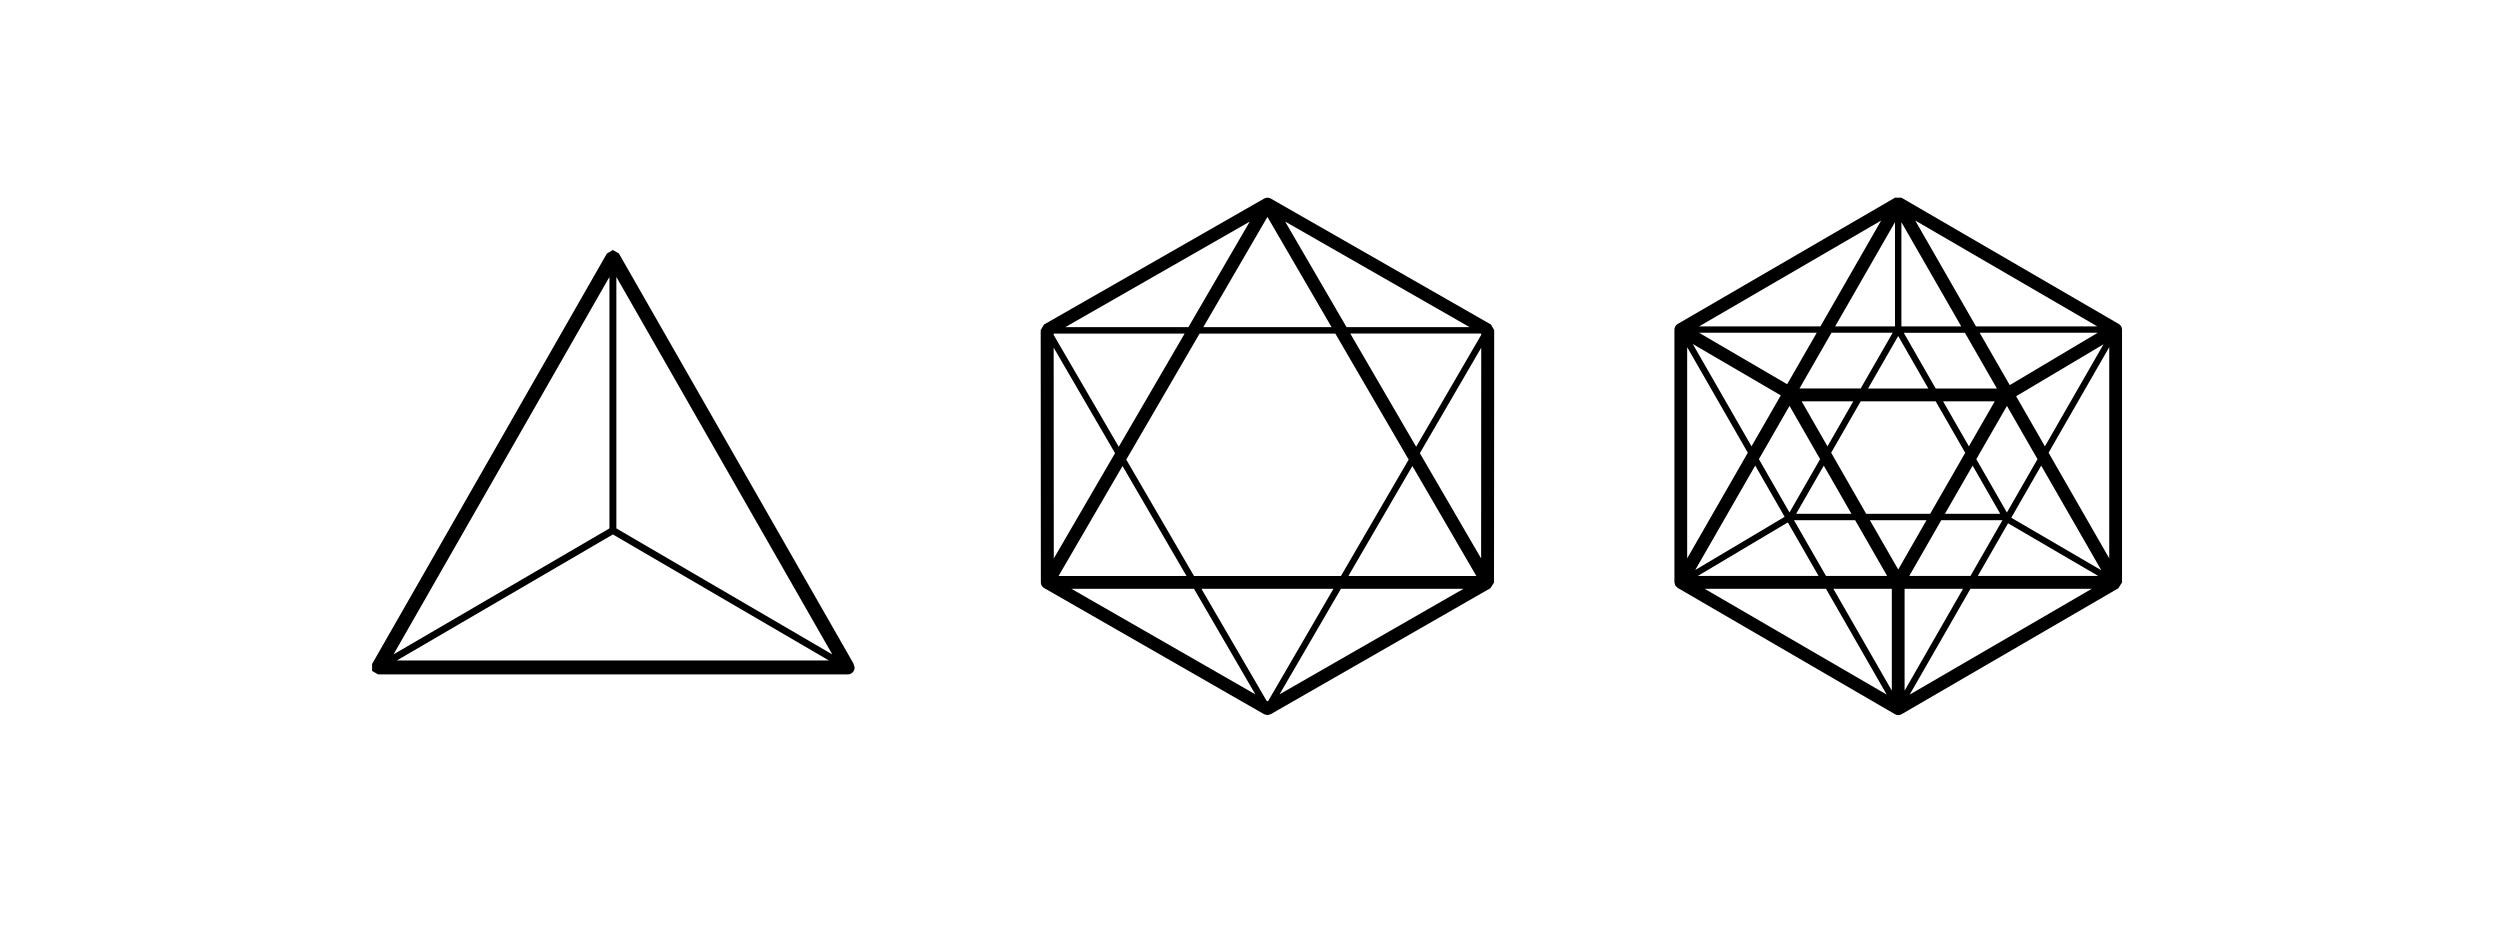 <?xml version="1.0" encoding="UTF-8"?>
<svg width="430px" height="162px" viewBox="0 0 430 162" version="1.1" xmlns="http://www.w3.org/2000/svg" xmlns:xlink="http://www.w3.org/1999/xlink">
    <!-- Generator: Sketch 61.2 (89653) - https://sketch.com -->
    <title>About-2</title>
    <desc>Created with Sketch.</desc>
    <g id="About-2" stroke="none" stroke-width="1" fill="none" fill-rule="evenodd">
        <path d="M257,56.777 L256.448,55.821 L218.558,34.144 L218.546,34.14 L218.519,34.136 L218.413,34.093 L218.245,34.035 L218.178,34.023 L218.084,34.012 L217.998,34 L217.916,34.012 L217.822,34.023 L217.751,34.035 L217.587,34.093 L217.481,34.132 L217.45,34.148 L217.446,34.148 L179.56,55.825 L179,56.78 L179.027,100.177 L179.027,100.216 L179.039,100.321 L179.051,100.399 L179.063,100.457 L179.078,100.496 L179.106,100.577 L179.137,100.655 L179.168,100.725 L179.172,100.737 L179.184,100.752 L179.223,100.81 L179.282,100.88 L179.333,100.935 L179.364,100.974 L179.403,101.005 L179.462,101.055 L179.556,101.113 L179.56,101.125 L179.587,101.141 L217.434,122.848 L217.994,123 L218.554,122.848 L256.354,101.168 L256.984,100.177 L256.969,100.037 L257,56.777 Z M217.998,120.619 L217.85,120.533 L206.647,101.277 L229.349,101.277 L218.15,120.533 L217.998,120.619 Z M254.753,96.055 L244.216,77.945 L254.772,59.8 L254.753,96.055 Z M181.225,57.418 L181.295,57.375 L203.758,57.375 L192.427,76.845 L181.22,57.589 L181.225,57.418 Z M237.016,69.996 L242.29,79.053 L230.642,99.071 L205.367,99.071 L193.719,79.053 L206.331,57.376 L229.675,57.376 L237.016,69.996 Z M206.972,56.268 L217.998,37.308 L229.032,56.268 L206.972,56.268 Z M204.079,99.07 L182.07,99.074 L193.076,80.155 L204.079,99.07 Z M231.921,99.07 L242.927,80.155 L253.933,99.07 L231.921,99.07 Z M254.776,57.418 L254.776,57.585 L243.578,76.841 L232.246,57.371 L254.709,57.371 L254.776,57.418 Z M204.404,56.268 L183.229,56.268 L214.964,38.111 L204.404,56.268 Z M181.232,59.8 L191.788,77.945 L181.251,96.059 L181.232,59.8 Z M205.367,101.277 L215.923,119.434 L184.289,101.277 L205.367,101.277 Z M230.641,101.277 L251.714,101.277 L220.085,119.422 L230.641,101.277 Z M252.775,56.268 L231.605,56.268 L230.974,55.184 L221.041,38.107 L252.775,56.268 Z" id="Shape" fill="#000000" fill-rule="nonzero"></path>
        <path d="M146.763,114.071 L106.45,43.6 L105.416,43 L104.387,43.6 L64,114.205 L64,115.4 L65.033,116 L145.815,116 C146.472,116 147,115.463 147,114.804 L146.763,114.071 Z M105.417,91.926 L142.572,113.601 L68.264,113.597 L105.417,91.926 Z M143.154,112.562 L106.014,90.886 L106.014,47.633 L143.154,112.562 Z M104.822,47.634 L104.822,90.887 L67.686,112.555 L104.822,47.634 Z" id="Shape" fill="#000000" fill-rule="nonzero"></path>
        <path d="M365,100.16 L364.988,100.007 L364.988,56.686 L364.984,56.643 L364.957,56.447 L364.941,56.369 L364.848,56.161 L364.836,56.137 L364.832,56.126 L364.68,55.93 L364.629,55.887 L364.469,55.753 L364.438,55.73 L327.04,34 L325.944,34 L288.546,55.73 L288.515,55.761 L288.355,55.883 L288.3,55.926 L288.148,56.134 L288.144,56.145 L288.047,56.377 L288.031,56.443 L288.004,56.639 L288,56.683 L288,100.145 L288.148,100.717 L288.57,101.125 L325.952,122.855 L325.991,122.867 L326.179,122.945 L326.245,122.969 L326.503,123 L326.764,122.969 L326.83,122.945 L327.018,122.867 L327.057,122.855 L364.358,101.18 L365,100.16 Z M343.468,66.823 L332.938,66.823 L327.445,57.239 L337.963,57.239 L343.468,66.823 Z M340.503,57.235 L360.805,57.235 L345.677,66.239 L340.503,57.235 Z M331.987,88.379 L320.984,88.379 L314.961,77.87 L320.036,69.03 L332.938,69.03 L338.018,77.881 L331.987,88.379 Z M339.29,80.085 L344.046,88.379 L334.526,88.379 L339.29,80.085 Z M321.621,89.478 L331.355,89.478 L326.494,97.956 L321.621,89.478 Z M318.449,88.379 L308.934,88.379 L313.69,80.085 L318.449,88.379 Z M314.326,76.772 L309.886,69.031 L318.765,69.031 L314.326,76.772 Z M331.671,66.823 L321.305,66.823 L326.49,57.796 L331.671,66.823 Z M334.211,69.031 L343.098,69.031 L338.65,76.772 L334.211,69.031 Z M327.04,56.137 L327.04,38.215 L337.332,56.137 L327.04,56.137 Z M325.94,56.137 L315.648,56.137 L325.94,38.208 L325.94,56.137 Z M325.538,57.235 L320.037,66.819 L309.511,66.819 L315.016,57.235 L325.538,57.235 Z M307.393,66.086 L292.232,57.235 L312.479,57.235 L307.393,66.086 Z M306.296,68.007 L301.26,76.768 L291.155,59.169 L306.296,68.007 Z M307.798,69.807 L313.057,78.976 L307.791,88.148 L302.532,78.976 L307.798,69.807 Z M306.956,88.894 L291.58,98.039 L301.899,80.082 L306.956,88.894 Z M307.506,89.851 L312.792,99.062 L292.025,99.062 L307.506,89.851 Z M308.563,89.478 L319.089,89.478 L324.59,99.062 L314.072,99.062 L308.563,89.478 Z M325.39,101.27 L325.39,118.783 L315.337,101.27 L325.39,101.27 Z M327.59,101.27 L337.643,101.27 L327.59,118.795 L327.59,101.27 Z M328.394,99.062 L333.895,89.478 L344.42,89.478 L338.92,99.062 L328.394,99.062 Z M345.384,90.004 L360.9,99.062 L340.184,99.062 L345.384,90.004 Z M345.938,89.051 L351.084,80.086 L361.43,98.086 L345.938,89.051 Z M345.185,88.149 L339.926,78.976 L345.193,69.819 L350.452,78.976 L345.185,88.149 Z M346.773,68.153 L361.805,59.216 L351.724,76.772 L346.773,68.153 Z M339.868,56.137 L329.42,37.933 L360.733,56.137 L339.868,56.137 Z M313.113,56.137 L292.248,56.137 L323.56,37.933 L313.113,56.137 Z M300.624,77.87 L290.192,96.045 L290.192,59.709 L300.624,77.87 Z M314.068,101.27 L324.516,119.474 L293.197,101.27 L314.068,101.27 Z M338.92,101.27 L359.785,101.27 L328.465,119.474 L338.92,101.27 Z M352.356,77.87 L362.788,59.709 L362.788,96.034 L352.356,77.87 Z" id="Shape" fill="#000000" fill-rule="nonzero"></path>
    </g>
</svg>